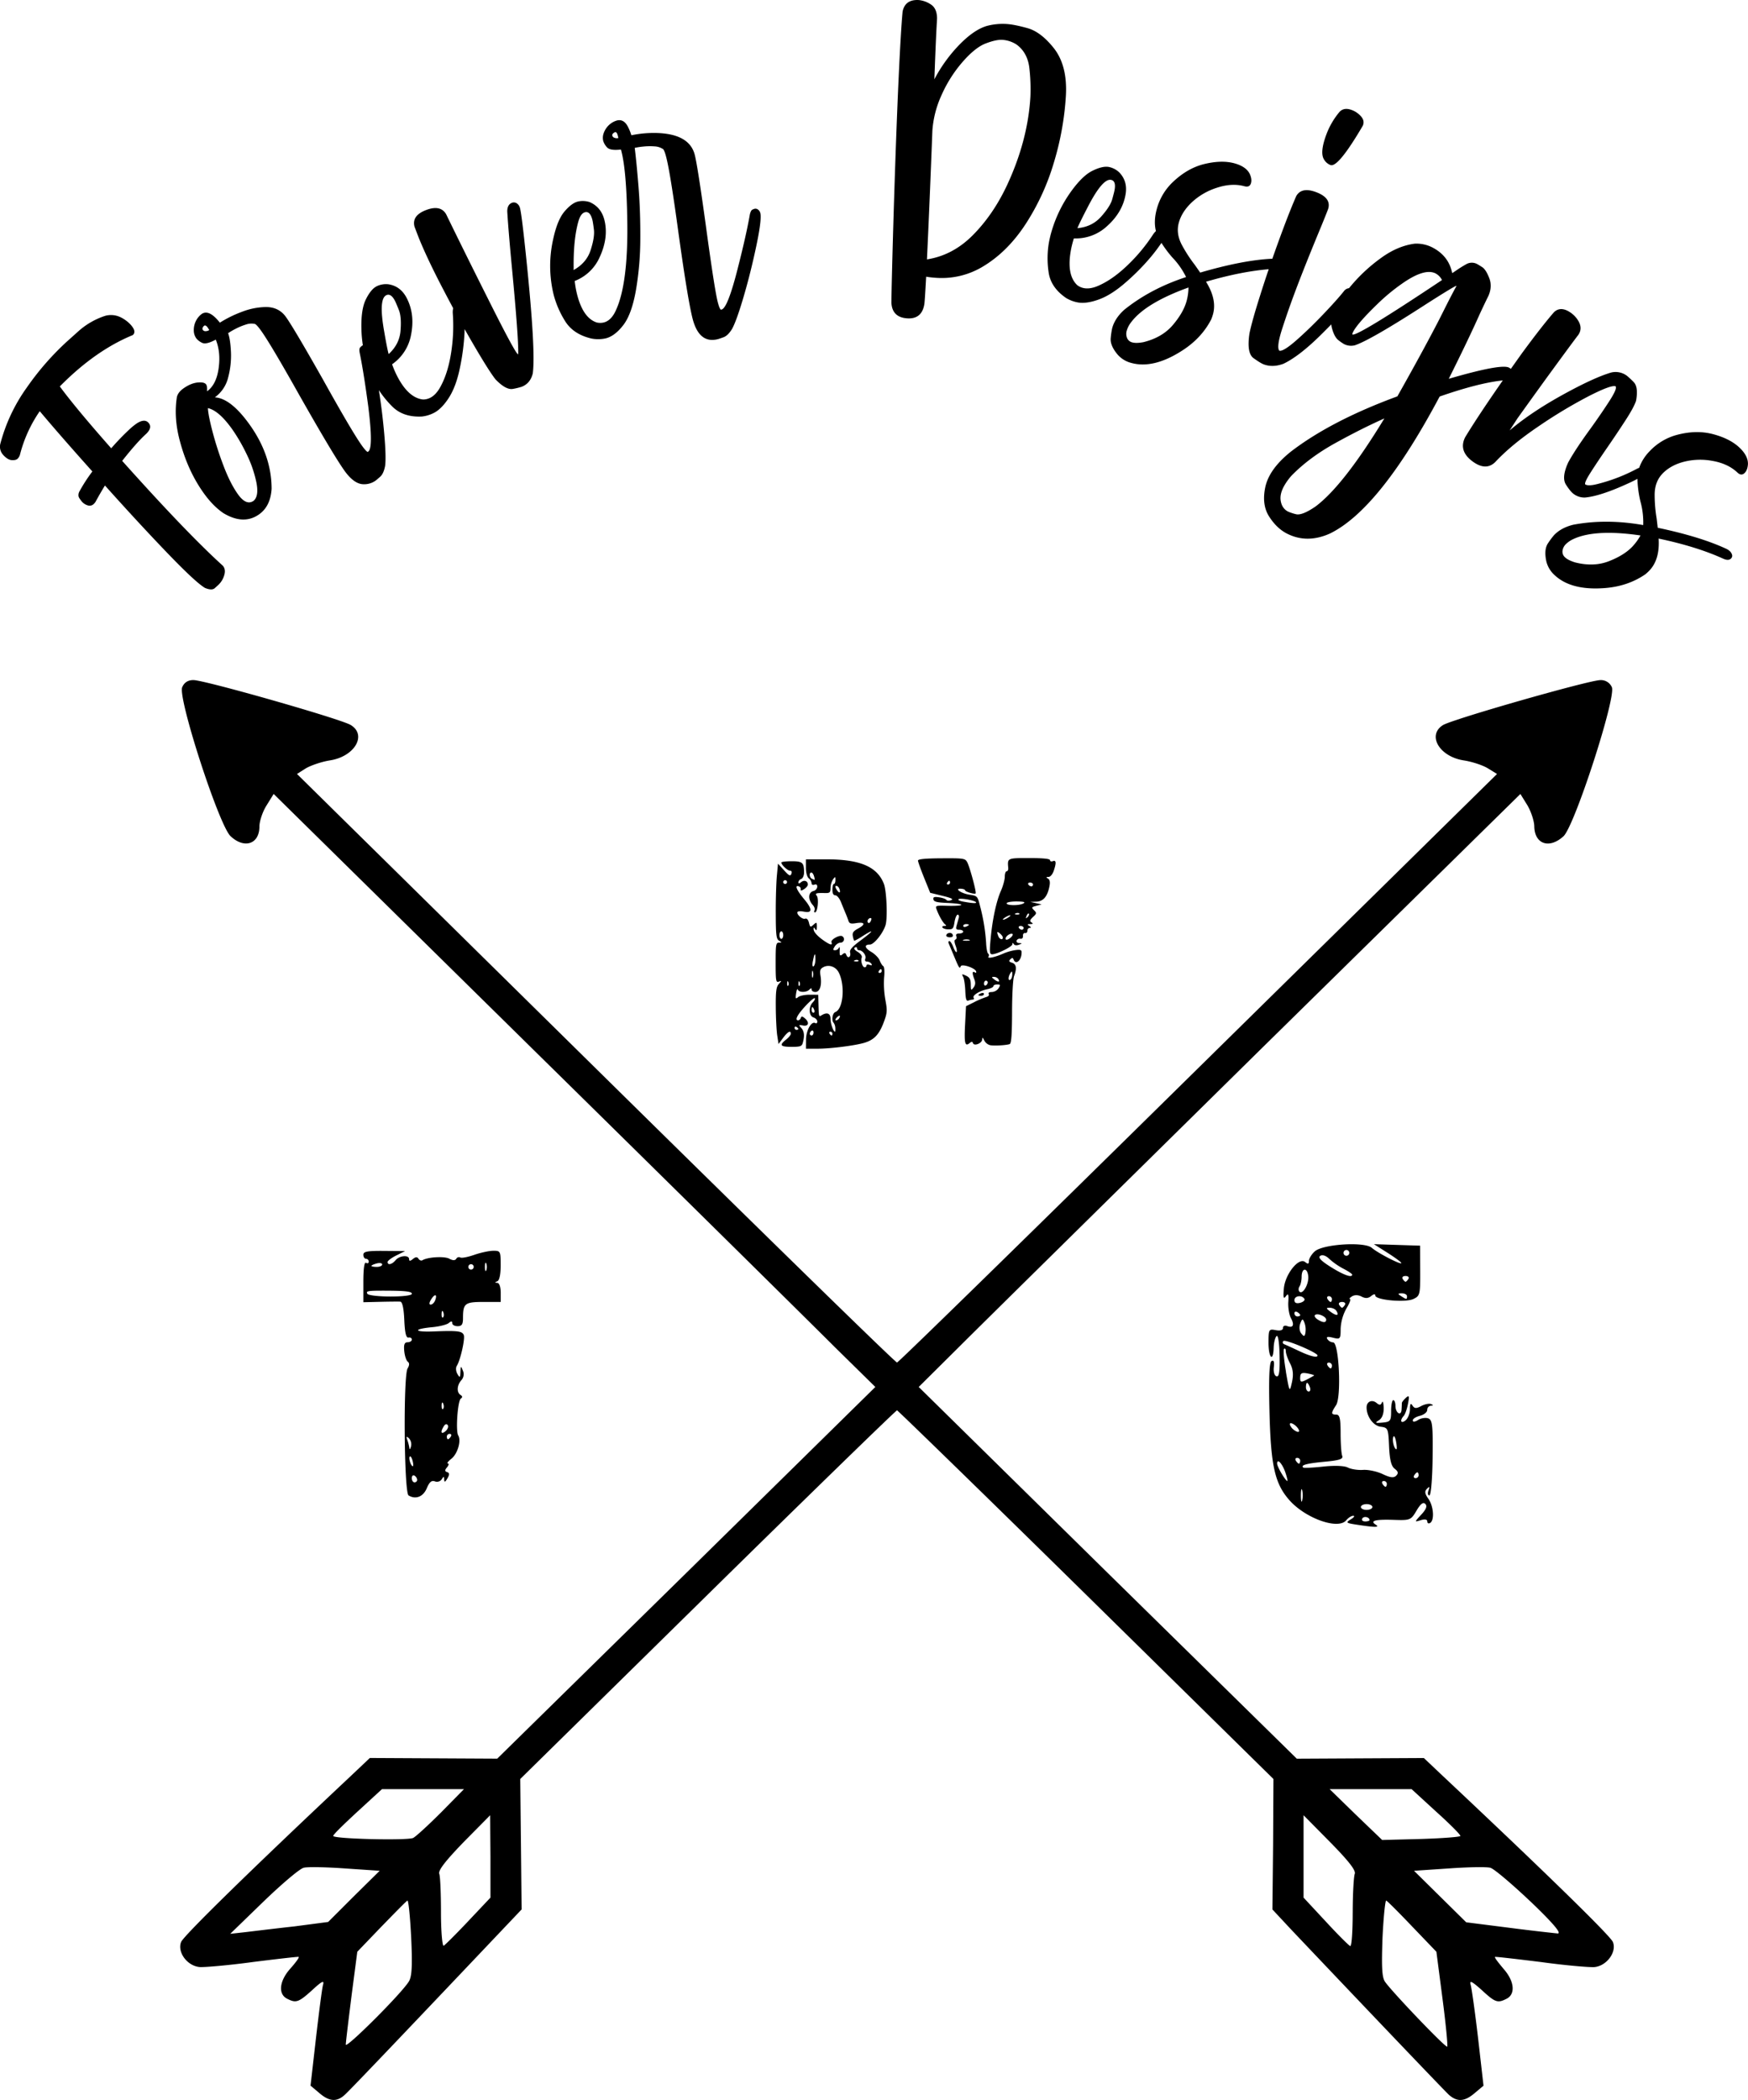 <svg id="Design02" xmlns="http://www.w3.org/2000/svg" viewBox="0 0 1520.09 1825.86"><title>ForeverDesigns02</title><path d="M517.44,1905.68l-7.37-6.19,4.71-41.25c2.65-22.69,5.3-43.6,6.19-46.55,1.18-4.13-1.18-2.95-9.43,4.71-12.08,10.9-14.14,11.49-22.1,7.37-7.66-4.12-6.48-15.32,2.95-25.93,4.71-5.3,8-9.72,7.37-10.31-.29-.29-18.27,1.77-39.48,4.42-21.51,2.95-42.43,4.71-46.55,4.42-10.9-.88-19.74-13-16.2-21.8,2.06-5.3,60.1-62.17,147.61-144.37l16.5-15.61,55.39.29,55.39.29,164.4-161.46L1001.22,1292l-35.65-35.06c-19.45-19.45-137-135.53-261.63-258.1L478,776.37l-6.19,10c-3.54,5.6-6.19,13.85-6.19,18.27,0,15.32-13,19.74-25,8.55-10-8.84-46.26-120.8-42.13-129.64q2.65-6.19,9.72-6.19c9.72,0,129.64,34.18,137,39.19,14.14,8.84,2.95,27.4-18.27,30.64-7.37,1.18-16.79,4.42-21.21,7.07L498.29,759l259.57,255.74c142.9,140.83,260.75,256,262.22,256,1.18,0,119-115.2,261.93-256L1541.87,759l-7.66-4.71c-4.12-2.65-13.55-5.89-21.21-7.07-21.21-3.24-32.11-21.8-18.27-30.64,7.66-5,127.28-39.19,137-39.19a10.34,10.34,0,0,1,10,6.19c3.83,8.84-32.41,120.8-42.13,129.64-12.37,11.19-25,6.78-25.34-8.55,0-4.42-2.65-12.67-5.89-18.27l-6.19-10L1335.92,998.81c-124.33,122.57-242.19,238.65-261.63,258.1L1038.94,1292l164.4,161.75,164.4,161.46,55.1-.29,55.39-.29,16.5,15.61c87.5,82.2,145.84,139.07,147.9,144.37,3.54,8.84-5.6,20.92-16.2,21.8-4.42.29-25.34-1.47-46.55-4.42-21.51-2.65-39.19-4.71-39.77-4.42-.59.59,2.95,5,7.37,10.31,9.43,10.61,10.61,21.8,2.95,25.93-8,4.13-10,3.54-21.8-7.37-8.54-7.66-10.9-8.84-9.72-4.71.88,2.95,3.83,23.87,6.48,46.55l4.71,41.25-7.37,6.19c-8.84,7.66-15.32,8.25-22.69,1.77-4.12-3.83-66.29-68.94-136.71-143.19l-16.79-18,.59-56.86.29-56.57-162.93-160.28c-89.86-88.39-163.81-160.28-164.4-160.28-.88,0-74.84,71.89-164.7,160.28L692.45,1632.85l.59,56.57.59,56.86-17.09,18c-70.42,74.25-132.29,139.36-136.71,143.19-7.07,6.48-13.55,5.89-22.39-1.77ZM595.52,1809c2.65-4.12,3.24-13.55,2.06-38.3-.88-18-2.36-32.41-3.24-32.11s-10.9,10.61-22.69,22.69l-20.92,21.8-5,38.3c-2.65,21.21-5,40.36-5,42.43,0,3.83,47.73-43.61,54.8-54.8Zm898.91,14.73-5.3-40.66-20.92-21.8c-11.49-12.08-21.8-22.39-22.69-22.69s-2.36,14.14-3.24,32.11c-.88,24.75-.59,34.18,2.06,38.3,5.3,8,53,58,54.21,56.57.59-.59-1.18-19.45-4.12-41.84ZM647.08,1756.6,666.53,1736v-35.65l-.29-35.95-23,23.28c-15.91,16.5-22.39,24.75-21.21,27.69.88,2.36,1.47,17.68,1.47,33.88s1.18,29.17,2.36,28.58,10.61-10,21.21-21.21Zm769.28-7.66c0-15.91.88-31.23,1.77-33.59,1.18-2.95-5.3-11.19-21.51-27.69l-23-23.28V1736l19.45,20.92c10.61,11.49,20.33,21.21,21.21,21.21,1.18,0,2.06-13,2.06-29.17ZM496.23,1761l29.17-3.83,22.39-22.39,22.39-22.1-30.35-2.06c-16.5-1.18-32.7-1.47-35.65-.59-3.24.59-18.86,13.85-34.77,29.17l-29.17,28.28,13.26-1.47c7.37-.88,26.52-3.24,42.72-5Zm1074.51-21.8c-16.2-15.32-31.82-28.58-34.77-29.17-3.24-.88-19.45-.59-35.94.59l-30.35,2.06,22.69,22.39,22.69,22.39,37.12,4.71c20.33,2.65,39.48,4.71,42.43,5,3.54,0-3.54-8.54-23.86-28ZM623.51,1662l20-20.33h-71.3L551,1661.14c-11.49,10.61-21.21,20-21.21,21.21,0,2.65,64.52,4.13,69.53,1.77,2.36-1.18,13.26-11.2,24.16-22.1ZM1510,1682.35c0-1.18-9.43-10.61-21.21-21.21l-21.21-19.45h-71.3l22.69,22.1,23,22.1,33.88-.88c18.86-.59,34.18-1.77,34.18-2.65Z" transform="translate(-240.02 -86.04)"/><path d="M1481,1380.47c2.25-2.24,2.56-1.89,1.28,1.47-.92,2.42-.59,4.39.74,4.39s2.58-13.72,2.81-32.71c.34-28.27-.17-32.92-3.73-34.29-2.27-.87-6.24-.27-8.82,1.34-2.79,1.74-4.69,1.92-4.69.44s2.82-3.19,6.28-4.06,6.28-3.15,6.28-5.07a3.61,3.61,0,0,1,3.14-3.69c2.34-.15,2.37-.51.14-1.42-1.65-.67-5.47.1-8.48,1.71-4.33,2.32-5.93,2.22-7.63-.47-1.52-2.39-2.16-1.44-2.19,3.2,0,3.63-1.73,8-3.81,9.72-4,3.31-5.28.15-1.59-3.89,1.2-1.31,2.87-6.08,3.71-10.6,1.29-6.9,1-7.7-1.94-5-1.91,1.75-3.44,3.75-3.42,4.44s-.08,3.3-.24,5.8c-.39,6-5.32,2.83-5.32-3.44,0-2.68-.85-4.87-1.88-4.88s-1.88,4.24-1.88,9.42c0,8.64-.62,9.47-7.53,10.1-6.28.57-6.8.23-3.14-2,2.8-1.71,4.32-5.61,4.2-10.72-.11-4.42-.78-6.58-1.5-4.79-1,2.44-2.15,2.54-4.71.41-4-3.29-8.65-1.17-8.65,3.91,0,8,5.9,16,12.27,16.79s6.6,1.57,7.28,17.08c.51,11.65,1.91,17.22,4.89,19.47s3.45,3.87,1.31,6-5.1,1.79-11.72-1.35c-4.87-2.31-12.57-4-17.1-3.67s-10.49-.63-13.25-2.05c-3-1.56-11.46-1.9-21.34-.84-9,1-16.79,1.36-17.37.88-2.57-2.14,2.79-3.61,18.39-5.07,13.15-1.23,16.5-2.35,15.42-5.17-.76-2-1.38-10.85-1.38-19.71,0-12.65-.81-16.12-3.77-16.12-4.68,0-4.71-1.24-.15-8.25,4.77-7.33,2.53-54.53-2.58-54.53a6.63,6.63,0,0,1-5-2.88c-1.25-2,.19-2.38,4.87-1.21,6.31,1.58,6.65,1.19,6.66-7.79a40.14,40.14,0,0,1,5-17.62c2.74-4.49,4.14-8.18,3.13-8.2s-.21-1.07,1.78-2.34c2.23-1.41,5.44-1.33,8.32.21,3.27,1.75,5.78,1.6,8.3-.48,2.11-1.76,3.61-1.95,3.61-.46,0,3.91,25.84,6.32,33,3.08,5.84-2.66,6.14-3.87,6.05-24.61l-.09-21.81-20.09-.65-20.09-.65,11.93,7.56c6.56,4.16,11.93,8.14,11.93,8.86,0,1.87-20.53-8.71-25.67-13.23-6.31-5.54-42.58-3.27-49.63,3.1-2.78,2.51-5.05,6.23-5.05,8.26,0,2.73-.84,3-3.26,1-5.43-4.51-17.43,10.37-18.55,23-.7,7.94-.28,9.57,1.76,6.71s2.56-1.8,2.11,5c-.32,4.83.73,11.18,2.32,14.11,3.26,6,1.82,8.81-3.45,6.79-1.94-.74-3.52,0-3.52,1.72,0,1.92-2.35,2.62-6.28,1.87-6-1.15-6.28-.66-6.28,11,0,13.26,4.12,17.23,4.48,4.33.12-4.33,1.25-8.91,2.51-10.16s2.43,5.36,2.65,16.87c.27,14.27-.43,18.89-2.75,18.1-1.78-.6-2.76-4-2.27-8,.56-4.66-.09-6.39-2-5.23s-2.5,14.41-1.79,43.6c1.15,47.33,4.61,62.83,17.22,77.2,14,15.95,42.5,26.09,49.52,17.63,1.83-2.2,4.6-4,6.16-3.93s.57,1.45-2.19,3.12c-4.59,2.78-4.16,3.18,5,4.59h0c16.24,2.49,20.59,2.5,16.68,0-5.34-3.38-.37-4.7,15.68-4.16,14.34.48,14.93.25,19.8-8,3.51-5.95,5.82-7.72,7.66-5.87s.79,4.63-3.48,9.26c-6.11,6.61-6.11,6.62-.47,4.89,3.54-1.09,5.65-.68,5.65,1.09,0,1.56,1.13,2.13,2.51,1.28,3.87-2.39,3-14.54-1.55-21C1479,1384.75,1478.72,1382.71,1481,1380.47Zm-26.65-34.31c-1.89,0-3.8-7.39-2.74-10.59.59-1.77,1.67-.11,2.4,3.68h0C1454.73,1343,1454.88,1346.15,1454.34,1346.15Zm-58.73-75.33a2.6,2.6,0,0,1,2.66,2.51c0,1.38-.5,2.51-1.11,2.51s-1.81-1.13-2.66-2.51S1394.14,1270.83,1395.61,1270.83Zm66.69-75.33c2.23,0,3.36,1.13,2.51,2.51s-2,2.51-2.51,2.51-1.66-1.13-2.51-2.51S1460.06,1195.5,1462.3,1195.5Zm-3.14,15.1c2.42,0,4.39,1.09,4.39,2.47h0c0,3.06-.28,3.06-5,0C1455.31,1211,1455.4,1210.63,1459.16,1210.6Zm-81.06,85.33c-1.34,0-2.43-1.7-2.43-3.77s.44-3.77,1-3.77,1.64,1.7,2.43,3.77S1379.44,1295.94,1378.1,1295.94Zm19.05-69.26c-4.07-3-4.2-3.56-.77-3.56,2.25,0,4.84,1.21,5.75,2.68h0C1404.8,1230.1,1402.41,1230.52,1397.15,1226.68Zm-1.55-13.6a2.6,2.6,0,0,1,2.66,2.51c0,1.38-.5,2.51-1.11,2.51s-1.81-1.13-2.66-2.51S1394.14,1213.07,1395.61,1213.07Zm14,7.53c-.85,1.38-2,2.51-2.51,2.51s-1.66-1.13-2.51-2.51.28-2.51,2.51-2.51S1410.42,1219.22,1409.57,1220.61Zm1.26-47.71a2.51,2.51,0,1,1-2.51,2.51A2.52,2.52,0,0,1,1410.82,1172.9Zm-22.69,5.08c1.91-1.18,5-.13,7.78,2.62a59.57,59.57,0,0,0,12.26,8.56c4.22,2.18,7.67,4.5,7.67,5.16,0,3-7.35.43-18.59-6.63C1388.77,1182.35,1385.94,1179.33,1388.14,1178Zm-4.59,51.5c2-2,9.7,1.17,9.7,4h0c0,2.86-2.76,2.8-7.46-.17C1383.75,1232,1382.74,1230.27,1383.54,1229.47Zm-13.46-24.91c1-1.53,1.81-5.31,1.81-8.38,0-7.79,4.86-8.36,5.76-.68h0c.78,6.7-4.73,16.51-7.64,13.6C1369.06,1208.14,1369.09,1206.1,1370.09,1204.56Zm5.17,40.14c-.71,3.62-1.29,3.75-3.67.77-1.64-2.05-2-5.63-.9-8.55,1.73-4.49,2.12-4.57,3.67-.77h0A17.72,17.72,0,0,1,1375.25,1244.7Zm-1-29.41c.76,1.22-.87,2.81-3.62,3.53-3.24.85-5,.06-5-2.23C1365.62,1212.72,1372,1211.75,1374.24,1215.3Zm-6.1,11.58c1.38.85,2.51,2,2.51,2.66s-1.13,1.11-2.51,1.11a2.6,2.6,0,0,1-2.51-2.66C1365.62,1226.53,1366.75,1226,1368.13,1226.88Zm-12.09,25.2c1.64-1.77,29.66,10.08,29.66,12.54h0c0,2.28-6.37.73-16.32-4-5.52-2.61-11.17-5.19-12.55-5.73S1355.1,1253.1,1356,1252.08Zm3.46,121.7c-1.61,0-8.95-12.4-8.95-15.13,0-4.89,4.45-.16,7.15,7.59h0C1359.16,1370.38,1360,1373.78,1359.5,1373.78Zm-1.24-95c-1.75-10.1-2.51-19-1.68-19.88s1.52.09,1.53,2,1.67,6.73,3.7,10.61c2.61,5,3.1,9.74,1.66,16.32C1361.5,1296.95,1361.36,1296.71,1358.26,1278.82Zm4.85,48.5c-1.74-2.1-2-3.77-.61-3.77s3.92,1.69,5.64,3.77,2,3.77.62,3.77S1364.83,1329.39,1363.11,1327.32Zm6.43,31.39c-.61,0-1.81-1.13-2.66-2.51s-.36-2.51,1.11-2.51a2.6,2.6,0,0,1,2.66,2.51C1370.65,1357.58,1370.15,1358.71,1369.54,1358.71Zm1.11-74.89c0-3.75,1.36-4.5,6.38-3.54,3.51.67,6.05,1.49,5.65,1.82s-3.28,1.93-6.38,3.54C1371.39,1288.19,1370.65,1288,1370.65,1283.82Zm1.73,106.91c-.63,2.42-1.15.44-1.15-4.39s.52-6.81,1.15-4.39A20.61,20.61,0,0,1,1372.38,1390.72Zm54.62,18.2c-2.15,0-3.2-1.15-2.34-2.55,1.43-2.32,6.25-1.21,6.25,1.44h0C1430.91,1408.43,1429.15,1408.93,1427,1408.93Zm1.4-10c-2.76,0-5-1.13-5-2.51s2.26-2.51,5-2.51,5,1.13,5,2.51S1431.16,1398.88,1428.4,1398.88Zm16.47-20.09c-.61,0-1.81-1.13-2.66-2.51s-.36-2.51,1.11-2.51a2.6,2.6,0,0,1,2.66,2.51C1446,1377.67,1445.48,1378.8,1444.87,1378.8Zm26.07-7.53c-1.46,0-2-1.13-1.11-2.51s2-2.51,2.66-2.51,1.11,1.13,1.11,2.51A2.6,2.6,0,0,1,1470.94,1371.26Z" transform="translate(-240.02 -86.04)"/><path d="M672.48,1201.47c-2.34-.15-2.34-.42,0-1.37,1.84-.74,2.93-5.91,2.93-13.87,0-12.28-.2-12.69-6.44-12.65-3.54,0-11,1.62-16.55,3.55s-11,3-12.13,2.27a2.63,2.63,0,0,0-3.5,1.14c-1,1.61-3,1.58-6.11-.09-4.25-2.28-18.78-1.43-23.3,1.36-1,.65-2.6.06-3.45-1.32-1.07-1.73-2.55-1.66-4.85.25s-3.3,2-3.3.11c0-3.84-8.31-3.21-11.71.88-3.16,3.8-7,4.68-7,1.6,0-1.05,3.42-3.62,7.61-5.7l7.61-3.79-18.15-.15c-14.64-.12-18.15.53-18.15,3.36,0,1.93,1.05,3.51,2.34,3.51a2.42,2.42,0,0,1,2.34,2.48c0,1.36-1.05,1.83-2.34,1-1.48-.92-2.34,5.1-2.34,16.42v17.86l14.64-.35c8-.19,15.9-.26,17.46-.16,1.83.12,3.06,5.74,3.51,16,.49,11.11,1.56,15.63,3.62,15.22,1.61-.32,2.93.47,2.93,1.76s-1.65,2.34-3.66,2.34c-2.72,0-3.47,2-2.93,7.61.4,4.19,1.79,8.37,3.08,9.3,1.55,1.11,1.49,3.1-.17,5.85-3.86,6.39-3.08,108,.84,110.4h0c6.15,3.81,12.73,1.21,15.87-6.27,2.27-5.4,4.17-7,7-5.93a5,5,0,0,0,5.94-1.78c1.73-2.74,2.09-2.7,2.18.24.08,2.55.83,2.27,2.75-1s2-4.79-.17-5.5-2.17-1.72-.09-4.22c1.5-1.81,1.81-3.31.68-3.34s.28-1.87,3.11-4.1c5.35-4.2,8.74-15.76,5.93-20.22-2.37-3.74-.47-30.41,2.29-32.12,1.53-1,1.44-2-.24-3.07-3.56-2.2-3.25-8.4.64-12.85a7.72,7.72,0,0,0,1.34-8.38c-1.73-4.27-1.92-4.16-2.13,1.17-.21,5.14-.53,5.35-2.63,1.74-1.32-2.26-1.56-5.43-.53-7,3.1-4.82,7.34-23.5,6.08-26.78-1.35-3.51-5.3-4-26.43-3.16-17.24.68-17.92-2.13-.89-3.72,6.14-.57,12.54-2.19,14.22-3.58,2.21-1.83,3.06-1.81,3.06.09,0,1.45,2.11,2.63,4.68,2.63,3.61,0,4.68-1.56,4.68-6.83,0-13,1.57-14.24,17.81-14.24h15v-8.2C675.41,1205,674.23,1201.58,672.48,1201.47Zm-104.79-16.89c2.58-.67,4.68-.27,4.68.9s-2.11,2.12-4.68,2.12-4.68-.4-4.68-.9S565.12,1185.25,567.69,1184.58Zm11.85,28.78c-10.23,0-19.25-1.05-20-2.34-1.47-2.38.34-2.77,12.88-2.77,19.85,0,25.76.64,25.76,2.77C598.13,1212.38,590.37,1213.36,579.54,1213.36Zm14.74,124.89c-1.18-3.33-.86-3.69,1.39-1.61a7.82,7.82,0,0,1,1.79,7c-.61,2.39-1.24,3.12-1.39,1.61A38.39,38.39,0,0,0,594.28,1338.25Zm2.1,14.25c.64-.64,1.73,1,2.41,3.61s.79,4.78.22,4.78C597.35,1360.89,595.11,1353.77,596.38,1352.5Zm4.1,22.44c-1.29,0-2.34-1.64-2.34-3.65s1.05-3,2.34-2.2a5,5,0,0,1,2.34,3.65A2.28,2.28,0,0,1,600.48,1374.94Zm30.58-42.15c1.36,0,1.83,1.05,1,2.34s-1.91,2.34-2.48,2.34-1-1.05-1-2.34A2.42,2.42,0,0,1,631.06,1332.79Zm-7-24.78c.11-2.73.67-3.28,1.41-1.41.68,1.69.59,3.71-.18,4.49S624,1310.47,624.08,1308Zm1.9,18.09c1.22-1.93,2.58-2.26,3.45-.85h0c.79,1.28-.13,3.63-2,5.22C623.57,1333.63,622.78,1331.15,626,1326.1Zm-7.58-109.33c-.76,2-2.48,3.61-3.82,3.61-1.54,0-1.39-1.68.42-4.58C618.23,1210.63,620.51,1211.28,618.4,1216.77Zm6.91,14.69c-.78.78-1.33-.6-1.23-3.07.11-2.73.67-3.28,1.41-1.41C626.17,1228.66,626.09,1230.68,625.31,1231.46Zm24.34-41.52a2.34,2.34,0,1,1,2.34-2.34A2.35,2.35,0,0,1,649.65,1189.94Zm13.26.59c-.65,1.61-1.18.29-1.18-2.93s.53-4.54,1.18-2.93h0A9,9,0,0,1,662.91,1190.53Z" transform="translate(-240.02 -86.04)"/><path d="M1008.85,936c.53-5.12.23-9.31-.71-9.89s-2.31-2.8-3.15-5-4.12-5.53-7.31-7.41c-5.81-3.43-6.35-6.38-1.17-6.38,3.62,0,11.75-10.24,13.68-17.23,1.79-6.49.8-29.57-1.53-35.55-5.81-14.95-20.71-21.31-49.89-21.31H940.85v7.21c0,4.4,1,8,2.47,9.26a6.81,6.81,0,0,1,2.47,4.27c0,1.29,1,1.82,2.47,1.27,1.6-.61,2.47,0,2.47,1.85a4.3,4.3,0,0,1-3.29,3.66c-4.7,1.23-5,7.34-.51,12.31,1.36,1.53,2,3.57,1.4,4.53s-.38,1.75.48,1.75c2.21,0,3.45-11.93,1.49-14.41-1.74-2.21-.7-2.55,7.43-2.38,3.86.08,4.53-.57,4.53-4.42a14.72,14.72,0,0,1,2.12-7.41c2-2.7,2.12-2.67,2.12.51,0,1.87-.58,3.4-1.29,3.4s-1.29,2.22-1.29,4.94c0,3.37.81,4.94,2.55,4.94,1.42,0,3.65,2.75,5,6.17s3.1,7.66,3.88,9.47,1.87,4.68,2.43,6.39c.81,2.5,2.09,2.92,6.71,2.17,7.65-1.24,8.57,1,1.87,4.62-4.31,2.32-5.29,3.74-4.7,6.82.41,2.14,1,3.89,1.41,3.89a55.1,55.1,0,0,0,7.19-4.12c10.47-6.61,9.71-4.75-1.46,3.55-7.63,5.67-10.11,8.45-9.52,10.7,1,3.81-1.86,5.83-3.22,2.28-.78-2-1.52-2.19-3.28-.73-2.36,2-2.76,1.29-2.51-4.28.08-1.81-.27-2.37-.77-1.24a3.87,3.87,0,0,1-3.27,2.06c-1.93,0-2-.58-.29-3.29,1.13-1.81,3.36-3.29,5-3.29a3,3,0,0,0,1.48-5.62c-2.3-1.42-10.18,3-9.34,5.21,1.06,2.83-.81,2.56-5.87-.83-6.08-4.08-9.72-8.05-9.69-10.57,0-1.76.3-1.75,1.44.06,1,1.57,1.42.94,1.42-2.13,0-4.05-.2-4.18-2.89-1.75s-3,2.3-4-1.73c-.69-2.75-1.91-4-3.34-3.48-2.45.94-8.14-4.31-6.48-6,.56-.56,3.07-.61,5.57-.11,7.3,1.46,7.34-2.19.13-10.8-6.65-7.95-8.6-12.64-4.65-11.19a2.43,2.43,0,0,1,1.64,2.62c-.29,1.31.58,1.25,2.88-.19,1.81-1.13,3.3-2.95,3.3-4,0-3.13-3.21-4.29-5.84-2.11-1.76,1.46-2.4,1.48-2.4.09a3.69,3.69,0,0,1,2.47-2.85c1.38-.53,2.47-3,2.47-5.58,0-8.67-1.29-9.84-10.88-9.84-4.88,0-8.88.5-8.88,1.11,0,2,5.43,7.13,7.61,7.13,1.34,0,1.76,1,1.12,2.72-.87,2.26-2,1.73-6.34-3.06l-5.3-5.78-1,10.88c-.55,6-1,20.69-.93,32.67.06,18.71.47,22,2.87,23.42,2.61,1.52,2.6,1.63-.09,1.68s-2.88,2-2.88,17.52c0,15.74.28,17.36,2.79,16.4s2.62-.88,0,2c-2.27,2.5-2.77,6.31-2.67,20.24.07,9.44.63,20.49,1.26,24.57l1.13,7.41,4-5.35c4.06-5.44,6.67-6.82,6.67-3.53,0,1-1.85,3.28-4.12,5.06-6.16,4.84-5.06,6.29,4.75,6.29,7.8,0,9-.44,9.86-3.71,1.63-6.07,1.19-9.87-1.49-12.83-2.32-2.57-2.19-2.73,1.65-2,4.93.94,5.77-2.81,1.44-6.38-2.13-1.76-2.89-1.81-3.43-.2a2.86,2.86,0,0,1-2.2,2.06c-3.26,0-1-4.48,6-12.16,4.07-4.42,7.83-7.61,8.36-7.08s-.24,2.16-1.7,3.63c-3.86,3.86-3.48,11.83.63,13.13,1.81.57,3.29,2.15,3.29,3.5s-.76,2-1.69,1.41c-3.35-2.07-8.08,6.31-8.13,14.44h0l-.06,7.82h9.76c11.57,0,33.18-2.73,41.29-5.22,8.27-2.54,12.66-7.22,16.57-17.65,3.1-8.29,3.24-10.16,1.45-19.64A81.62,81.62,0,0,1,1008.85,936Zm-60.33-84.81c-.14-.07-1.18-.5-2.32-1-2.33-.94-2.83-5.5-.6-5.5.8,0,1.84,1.48,2.32,3.29A10.93,10.93,0,0,1,948.52,851.23Zm19,8.29c-1.27-2-1.38-3.22-.3-3.22s2.15,1.14,2.69,2.54h0C971.4,862.7,969.8,863.15,967.53,859.52ZM997,887.4c-.88,1.42-1.72,1.58-2.41.48-1-1.63,1.83-4.6,3.13-3.29h0C998,884.93,997.7,886.19,997,887.4Zm-77.51,15c-.91,0-1.65-1.48-1.65-3.29s.74-3.29,1.65-3.29,1.65,1.48,1.65,3.29S920.35,902.4,919.44,902.4Zm3.29-47.75a1.65,1.65,0,1,1,1.65-1.65A1.65,1.65,0,0,1,922.74,854.65Zm2.64,88.47c-.55.55-.94-.43-.86-2.16.08-1.92.47-2.31,1-1h0C926,941.16,925.92,942.58,925.38,943.12Zm22,23.5c-.88,0-1.59-1.11-1.59-2.47s.29-2.47.65-2.47,1.07,1.11,1.59,2.47S948.26,966.62,947.38,966.62Zm-1.59,19.76a1.61,1.61,0,0,1-1.65-1.55,3.53,3.53,0,0,1,1.65-2.57c.91-.56,1.65.14,1.65,1.55S946.7,986.38,945.79,986.38Zm1.08-64.55c1.39-7.28,2.21-7.91,2.21-1.69,0,2.81-.73,5.57-1.62,6.12S946.23,925.23,946.87,921.83Zm.06,9h0a9.43,9.43,0,0,1-.06,4.94c-.45,1.11-.79-.2-.76-2.91S946.51,929.24,946.93,930.84ZM934.39,941c.08-1.92.47-2.31,1-1h0c.48,1.19.42,2.61-.13,3.16S934.32,942.7,934.39,941Zm-.13,39.75c0,.4-.74.73-1.65.73A1.7,1.7,0,0,1,931,979.7c0-1,.74-1.29,1.65-.73S934.26,980.32,934.26,980.72Zm28.91,5.67c-.4,0-1.18-.74-1.74-1.65s-.23-1.65.73-1.65a1.7,1.7,0,0,1,1.74,1.65C963.9,985.64,963.58,986.38,963.18,986.38Zm6.56-14.93h0a3.74,3.74,0,0,1-2.7,1.76c-.89,0-.66-1,.51-2.3C969.91,968.34,971.42,968.72,969.73,971.45ZM966.45,966c-2.56,1-3.51,7.34-1.41,9.44a8.58,8.58,0,0,1,1.37,4.39h0c.13,1.79,0,3.26-.25,3.26-1.45,0-3.9-7-3.9-11.14,0-4.85-3.06-6.05-7.85-3.09-2.33,1.44-2.35,1.37-2.64-9.64l-.22-8.23-7.41-.06c-4.08,0-8.58.89-10,2.06-2.28,1.86-2.5,1.47-1.8-3.24.44-2.94,1.11-4.42,1.5-3.29.89,2.62,7.38,2.67,10,.08,1.54-1.54,2-1.54,2,0,0,1.09,1.47,2,3.26,2,3.92,0,5.78-5.88,4.45-14.08-.74-4.58-.27-6,2.42-7.46,4.84-2.59,10.87-.5,13.48,4.69C975.09,942.95,973.34,963.36,966.45,966Zm17.9-44c-1.92-.08-2.31-.47-1-1s2.61-.42,3.16.13h0C987.06,921.72,986.08,922.11,984.35,922ZM996.28,925c-1.51-.58-2.74-.33-2.74.54h0A1.57,1.57,0,0,1,992,927.1c-2,0-3.72-5.5-2.59-8.43.52-1.35-.91-3.4-3.47-4.95-2.77-1.68-3.67-3.06-2.49-3.79,1-.63,1.86-.36,1.86.6a1.76,1.76,0,0,0,1.76,1.74c3.06,0,6.5,4.59,5.46,7.29-.64,1.67-.09,2.59,1.55,2.59a4.83,4.83,0,0,1,3.74,1.93C998.63,925.39,998.13,925.67,996.28,925ZM1005,932c-1,0-1.29-.74-.73-1.65s1.34-1.65,1.74-1.65.73.74.73,1.65A1.7,1.7,0,0,1,1005,932Z" transform="translate(-240.02 -86.04)"/><path d="M1123.19,912.12a43.74,43.74,0,0,0-10.25,2.87c-7.64,3.41-14.62,4.88-13.34,2.8a1.89,1.89,0,0,0-.28-2.61c-.75-.47-1.54-4.51-1.74-9a165.53,165.53,0,0,0-5.36-32.6c-2.13-8.36-2.35-8.59-9.14-9.61-7.34-1.1-13.67-5.65-7.18-5.17,1.87.14,3.4.76,3.4,1.37,0,1.19,8.22,3.64,9.14,2.72s-5.1-23-7.27-27.07c-1.84-3.44-2.92-3.61-22.41-3.49-14.26.08-20.46.69-20.44,2,0,1,2.42,7.76,5.33,14.94l5.29,13.06,10.65,2.61c7.93,1.94,9.85,2.92,7.51,3.81-1.73.66-3.57.54-4.09-.26s-3.38-1.82-6.35-2.24c-4.29-.61-5.3-.24-4.9,1.82s3.09,2.7,12.37,3.08c6.53.27,11.88,1,11.88,1.64s-5.13,1-11.4.86c-11.36-.3-11.4-.29-9.93,3.58,2.08,5.48,5.45,11.27,7.38,12.69,1,.75.86,1.22-.41,1.23-4.32.05-1.81,2.81,2.68,2.94,4.27.12,4.83-.5,5.76-6.31.57-3.55,1.81-6.45,2.76-6.45s1.37,1.29.93,2.87-1.28,4.53-1.86,6.56c-.86,3-.41,3.69,2.33,3.69,1.87,0,3.39.74,3.39,1.64s-1.56,1.64-3.46,1.64c-2.33,0-3.16.77-2.55,2.35.5,1.3.16,2.6-.75,2.91-1.09.36-1,2.15.14,5.26,1,2.59,1.39,5.11.89,5.6s-1.78-1.46-2.87-4.33-2.63-5.22-3.43-5.22-1.06.92-.58,2.05,2.57,6.11,4.64,11.07c4.39,10.5,4.9,11.29,5.79,8.83s12.41,1.39,13.4,4.35c.39,1.18-.1,1.56-1.17.9-2.26-1.39-2.37.77-.32,6.15,1.1,2.9.89,4.89-.77,7.08-2.12,2.8-2.31,2.58-2.37-2.7-.05-4.47-1-6.16-4.12-7.62-3.61-1.67-3.89-1.57-2.54.94.83,1.55,1.68,7,1.89,12.2.3,7.29.89,9.18,2.69,8.49a13.75,13.75,0,0,1,3.91-.89c.88,0,1.17-.71.63-1.57-1.26-2,5.08-6,11.85-7.42,2.93-.61,5.33-1.79,5.33-2.62s1.48-1.51,3.29-1.51c2.88,0,3,.41,1.25,3.28a7.72,7.72,0,0,1-5.85,3.28c-2.28,0-3.37.7-2.72,1.75s-.37,2.13-2.15,2.6a78.12,78.12,0,0,0-10.42,4.41l-7.19,3.57-.82,16.14c-.83,16.28-.07,19.28,4,15.89,1.66-1.38,2.39-1.36,2.87.08,1,2.87,7.86.16,8-3.13.09-2.12.52-1.92,1.85.84a8,8,0,0,0,5.22,4.12h0c4.24.63,14.1,0,16.85-1,1.48-.57,2-8,2.07-27.72,0-14.82.81-28.94,1.74-31.37,2.58-6.77,2-10.44-1.77-11.64-2.68-.85-3-1.51-1.44-3s2.19-1.39,2.76.16c1.91,5.2,7,.82,7-6C1128.52,912,1127.43,911.58,1123.19,912.12Zm-58.75-57c-1,0-1.28-.74-.72-1.64s1.34-1.64,1.74-1.64.72.74.72,1.64A1.7,1.7,0,0,1,1064.45,855.1Zm13.22,36c0-.87,1.11-1.59,2.46-1.59s2.46.29,2.46.64-1.11,1.07-2.46,1.59S1077.67,892,1077.67,891.14Zm2.46,12.85c-2.71,0-3.62-.4-2-.82a9.39,9.39,0,0,1,4.92.06h0C1084.14,903.69,1082.84,904,1080.13,904ZM1077.67,870c-3.16-.56-5-1.53-4-2.14,1.76-1.14,13.32.88,15.08,2.64h0C1089.86,871.67,1085.72,871.49,1077.67,870Zm19.69,72.82c-.9.56-1.64-.14-1.64-1.54s.74-2.56,1.64-2.56a1.6,1.6,0,0,1,1.64,1.54A3.52,3.52,0,0,1,1097.35,942.87Zm7.48-5.06c-2.66-1.95-2.74-2.33-.5-2.33a4.82,4.82,0,0,1,3.76,1.75h0C1109.82,940,1108.27,940.32,1104.83,937.81Zm13.85-5.61c1.29-2,1.6-1.79,1.62,1.13,0,2-.71,4.05-1.62,4.61C1116.59,939.24,1116.59,935.44,1118.68,932.2Z" transform="translate(-240.02 -86.04)"/><path d="M1095.71,950.3c0-.87-1.11-1.16-2.46-.64s-2.46,1.23-2.46,1.59h0c0,.35,1.11.64,2.46.64S1095.71,951.18,1095.71,950.3Z" transform="translate(-240.02 -86.04)"/><path d="M1155.59,834.82c-1.35.52-2.46.13-2.46-.87,0-1.22-5.95-1.82-18-1.82-19.27,0-19.06-.1-18.33,8.61.13,1.58-.49,2.87-1.38,2.87s-1.62,2.12-1.62,4.71-1.52,8.15-3.38,12.35c-4.07,9.2-7.46,25.17-9,42.4h0c-1,10.68-.74,12.71,1.31,12.71,4.19,0,17.63-6.61,17.65-8.69,0-1.41.37-1.45,1.23-.15.73,1.11,2.49,1.32,4.49.53,3-1.17,3-1.31.27-1.42-1.66-.06-2.69-1-2.29-2.17a2.92,2.92,0,0,1,3.24-1.61c1.55.27,2.43-.68,2.29-2.46-.13-1.6.69-2.72,1.82-2.49s2.05-.7,2.05-2.05a2.32,2.32,0,0,1,2.05-2.49q2.05,0-.41-1.62c-2-1.32-1.9-1.6.82-1.64,2.45,0,2.72-.4,1.07-1.45s-1.49-2.07,1.32-4.69c3.23-3,3.31-3.51.91-5.91s-2.23-2.72,2-3.83l4.58-1.21-4.92-1.11-4.92-1.11,5.29-.19c6-.22,9.58-4.41,11.33-13.16.76-3.79.4-5.85-1.21-6.86-1.86-1.18-1.78-1.46.42-1.47,1.55,0,3.48-2.23,4.51-5.19C1158.73,836.27,1158.53,833.69,1155.59,834.82Zm-47.4,65.26c-1.54-4-1.21-4.54,1.46-2.33,1.35,1.12,2.46,2.69,2.46,3.48C1112.12,903.67,1109.25,902.83,1108.19,900.08Zm3.93-14.52c0-.45,1.48-1.61,3.28-2.58s3.28-1.39,3.28-.94-1.48,1.61-3.28,2.58S1112.12,886,1112.12,885.56Zm6.66,15.83c-1.79,1.54-3.65,2.17-4.12,1.4-1.1-1.77,3.36-5.54,5.65-4.77h0C1121.26,898.34,1120.57,899.86,1118.78,901.39Zm5.51-20.17c-1.91-.08-2.3-.47-1-1s2.6-.42,3.14.13h0C1127,880.9,1126,881.29,1124.29,881.22Zm4.33,13.25a3.52,3.52,0,0,1-2.56-1.64c-.56-.9.14-1.64,1.54-1.64s2.56.74,2.56,1.64A1.6,1.6,0,0,1,1128.62,894.47Zm1.54-23h0c-3.25,2.1-14.76,2.1-14.76,0,0-.9,3.88-1.63,8.61-1.62C1130.18,869.91,1131.93,870.37,1130.17,871.5Zm3.48,11.92c-1.62,1.61-1.81,1.42-.92-.92.62-1.62,1.53-2.53,2-2S1134.77,882.31,1133.65,883.43Zm3.17-26.69a3.52,3.52,0,0,1-2.56-1.64c-.56-.9.14-1.64,1.54-1.64s2.56.74,2.56,1.64A1.6,1.6,0,0,1,1136.82,856.74Z" transform="translate(-240.02 -86.04)"/><path d="M1068.46,898.68c-.94-2.44-5.55-1.7-5.55.89,0,.81,1.45,1.47,3.23,1.47C1068.27,901,1069.06,900.23,1068.46,898.68Z" transform="translate(-240.02 -86.04)"/><path d="M346.27,486.77q12.89-16.35,20.91-23.53,5.63-5.49,2-9.57-3.3-3.69-9.69.19a49.32,49.32,0,0,0-6.2,4.86,219.28,219.28,0,0,0-16.56,17.11q-31-35.12-44.7-53.79,5.77-5.85,11.63-11.1,25.34-22.68,51.85-33.56,3.44-3.08-1.8-8.94a29.77,29.77,0,0,0-8-6.13,19.17,19.17,0,0,0-13.94-1.74A65.07,65.07,0,0,0,309,373.35l-10.19,9.12a238.42,238.42,0,0,0-35.34,40.34,148.54,148.54,0,0,0-23.26,49.48,10.53,10.53,0,0,0,2.51,9.22q3.88,4.33,7.43,4.59t5.08-1.11a7.8,7.8,0,0,0,2.13-3.51,117.61,117.61,0,0,1,17.23-37.9q17.71,21.08,45.75,52.4a138,138,0,0,0-11.52,17.88q-1.27,3.2.25,5.4a34.37,34.37,0,0,0,2.08,2.84,10.92,10.92,0,0,0,5.2,3.37,5.09,5.09,0,0,0,5.08-1.11,10.54,10.54,0,0,0,1.68-2q3.78-7,8.17-14.19,29.18,32.6,54,58.43t33,30.64q5.8,2.38,8.33.34l2.93-2.62a18.83,18.83,0,0,0,5.44-8.65q1.62-5.23-1.23-8.42Q402.8,549.93,346.27,486.77Z" transform="translate(-240.02 -86.04)"/><path d="M692,266.26a6.57,6.57,0,0,0-3-3.66,4.54,4.54,0,0,0-3.86-.2q-4,1.6-4,7.5,1,16.57,4,48.32,6,63,5.5,75.9-1.75.7-26.29-48.37Q643.79,304.83,628,272.34q-5-8.68-18.13-3.39-11.89,4.79-9.36,14.27l3.48,9.1q6.51,16.17,17.83,38.33,6.17,12,12.29,23.38a15.61,15.61,0,0,0-.32,4.78,149.57,149.57,0,0,1-1.42,33.62q-2.64,17.29-8.85,29-3.92,7.64-9.22,10.41a14,14,0,0,1-6.32,1.57q-12.64-1.3-22.37-19.93a84.39,84.39,0,0,1-4.62-10.7,39.76,39.76,0,0,0,16.44-25.37q3.65-18.1-3.79-32.34-5.38-10.3-16-11.87A18.43,18.43,0,0,0,567.49,335q-5,2.61-9.35,11.44t-3.81,26.48a108.91,108.91,0,0,0,1.25,13.36,3.52,3.52,0,0,0-.8.42,15.72,15.72,0,0,0-1.52,1.4q-1.1,1.1-.46,4.64,3.53,17.24,7.53,47.17,4.43,35.52,0,38.7l-.56.4q-1.39-.47-5-5.48-8.46-11.81-34.06-57.8-25.22-44.58-32.09-54.16Q482.46,353,471.31,353a60.13,60.13,0,0,0-20.89,4.15,102.71,102.71,0,0,0-19.2,9.45q-9.52-12.1-16-7.42a16.75,16.75,0,0,0-3.89,4.26A17.83,17.83,0,0,0,408.65,375a12.12,12.12,0,0,0,2.07,5.24,14.1,14.1,0,0,0,4.94,3.82q3.55,1.87,12-2.73,4.45,10.9,2.48,25t-10,19.9a4.57,4.57,0,0,1,0-1.47q0-3.18-.86-4.43-1.49-2.08-6.32-1.78-6.54.27-13.62,5.35-4.45,3.19-5.49,7.3-2.89,18.27,2.68,38.66,6.9,25.76,20.63,44.92,8.06,11.25,17.09,17.4,17.72,10.64,31.19,1,9.86-7.07,10.77-22.23-.08-29.16-19.2-55.83-16.33-22.78-30.16-23.59a30,30,0,0,0,11.66-17.61,73.39,73.39,0,0,0,2.33-22.27q-.58-10.94-2.46-15.9a59.89,59.89,0,0,1,6.37-3.73,53.24,53.24,0,0,1,9.07-3.77,14.44,14.44,0,0,1,8-.51q1.69.89,5.27,5.89,8.46,11.81,33.45,56.35,29.5,52,39.16,65.5Q548,507,556.11,507.08a17,17,0,0,0,10.56-3.16q.83-.6,3.92-3.33t4.33-9.51q1-7.43-.71-27.25-1.6-18.68-4.7-38.56a88,88,0,0,0,11.59,14.18q9.53,9.58,25.88,8.75A30.52,30.52,0,0,0,617.46,445q6.82-3.56,13.06-13.38t9.55-26.2a196.64,196.64,0,0,0,3.9-30c0-1.12.07-2.19.1-3.23q3.35,5.95,6.69,11.7Q665.13,408.62,671,416q9.13,9.4,15.17,8.17a58.78,58.78,0,0,0,7.63-1.87q7.45-3,9.53-11.57,2.66-19.49-5.55-98.91Q693.48,269.91,692,266.26ZM421.68,373.19a5,5,0,0,1-2.7.78,2.71,2.71,0,0,1-2.52-1q-1.09-1.53,1-3.64,1.39-1,3.18,1.5L422,373Zm19.93,85.59a152.4,152.4,0,0,1,12.56,21.49A104.25,104.25,0,0,1,462.88,505q2.52,12.18-2.22,16.41Q454.27,526,447,515.89q-6.67-9.3-12.53-24.66a287.86,287.86,0,0,1-9.64-29.88q-3.79-14.52-4-20.45Q430.25,443,441.6,458.79ZM578,393.9l-.41-1.52q-1.41-6-3.46-18.05-5-28,1.65-31.52,4.09-2.14,7.73,4.83,1,2,3.39,8t1.43,17.86Q587.43,385.33,578,393.9Z" transform="translate(-240.02 -86.04)"/><path d="M899.25,268.31a3.58,3.58,0,0,0-3.25-.68,15.36,15.36,0,0,0-1.68.69q-1.35.6-2.21,4.17-3,17.33-10.48,46.68-8.75,34.62-14.06,36l-.66.17q-1.29-.91-2.78-6.88-2.83-11.27-10.3-66.31-7.06-51.26-9.6-61.38-4.66-18.56-34-19.12a96.6,96.6,0,0,0-21.18,2,41.33,41.33,0,0,0-3.2-7.83q-3.57-6.5-9.37-5a16.73,16.73,0,0,0-5.18,2.53,17.83,17.83,0,0,0-6.71,9.79,11.8,11.8,0,0,0,0,5.47,14.63,14.63,0,0,0,3.22,5.45q2.64,3.13,12.21,2l.5,2q4.37,17.4,5,60.43.8,54.42-10,77.56-4,8.75-10.43,10.37a13.33,13.33,0,0,1-6.18,0q-11.9-3.88-17.1-24.6a82,82,0,0,1-2-11.48,39.13,39.13,0,0,0,21.74-20.79q7.86-17.13,4.07-32.21-2.83-11.27-12.91-15.61a19.2,19.2,0,0,0-10.16-.45q-5.47,1.37-11.72,8.76t-9.88,24.51a105.11,105.11,0,0,0,.59,48A82.93,82.93,0,0,0,731.29,365q7.06,11.62,23,15.38a30.15,30.15,0,0,0,12.64-.18q7.79-2,15.1-11.46t11-30.33a268.15,268.15,0,0,0,3.81-44.83q.14-24-1.56-45.16t-3.29-33.8a60,60,0,0,1,7.29-1.13,53.3,53.3,0,0,1,9.82-.18,14.44,14.44,0,0,1,7.67,2.48q1.24,1.45,2.74,7.42,3.54,14.09,10.43,64.69,8,57.73,12.26,74.8,5.62,22.38,22,18.26,1.16-.29,5-1.68t7.43-7.24q3.64-6.56,9.34-25.6t10.32-39.95q6.48-28.94,4.9-35.24A5.35,5.35,0,0,0,899.25,268.31ZM777.31,206.15a5,5,0,0,1-2.8-.27,2.71,2.71,0,0,1-2-1.88q-.42-1.66,2.23-3,1.66-.42,2.41,2.57l.62,2.49Zm-34.41,72.78q2-7.38,5.84-8.34,4.48-1.12,6.43,6.67.54,2.16,1.33,8.48t-2.8,17.62q-3.6,11.3-14.9,17.49l.08-1.78Q738.56,294.65,742.89,278.93Z" transform="translate(-240.02 -86.04)"/><path d="M1166.93,169.43q1.52-26.44-10.62-41.69-11.18-14-22.72-17.22t-18.37-3.62a53.72,53.72,0,0,0-17.22,1.75q-11,3.31-23.61,16.19A130.11,130.11,0,0,0,1052.55,155q1.29-34.5,2.08-48.15l.26-4.61q0-9.07-5.62-12.48a22.76,22.76,0,0,0-10.23-3.67q-11.94-.69-14.1,10-.82,8.34-1.84,26.08-3,52.89-6.08,153.54-1.61,54.86-1.82,73.5.63,12.87,13.94,13.64,12.8.73,14.78-12.85.4-4.09.92-13.13l.59-10.24a82,82,0,0,0,9,1,69.21,69.21,0,0,0,39.57-9.37q21.79-12.78,37.74-37.12a204.17,204.17,0,0,0,24.74-53.7A252.55,252.55,0,0,0,1166.93,169.43Zm-30.84.45q-2.23,38.73-20.75,78.06-11.88,25-29.32,42.57t-39.9,21.07q2.32-49.34,4.7-111.68a88.77,88.77,0,0,1,8-31.21A114.67,114.67,0,0,1,1077,140q11-12.63,20.1-16.13t14.56-3.19a25.75,25.75,0,0,1,12.43,4.14q9.85,7.24,11.18,21.35A161.22,161.22,0,0,1,1136.09,169.89Z" transform="translate(-240.02 -86.04)"/><path d="M1396.67,229.39l.48.18q6.68,2.14,28-34.25l.18-.48q1.5-4-1.86-7.72a19.79,19.79,0,0,0-7.84-5.39q-7-2.64-10.88,1.77a66.4,66.4,0,0,0-11.25,19.33q-6,16-2,22A10.89,10.89,0,0,0,1396.67,229.39Z" transform="translate(-240.02 -86.04)"/><path d="M1752.71,475.26q-8.31-7.88-23.22-11.78t-32.31,1a50.24,50.24,0,0,0-22.6,13.89,39.25,39.25,0,0,0-9.12,14.46,13.37,13.37,0,0,0-2,.85,150.3,150.3,0,0,1-33.45,13q-8.69,2.33-11.41.54-1.08-1.42,4.83-10.65t14.5-21.69q8.59-12.46,15.84-23.67t9-16.73q2.18-12-2.16-16.3a69.36,69.36,0,0,0-5.72-5.35,16.39,16.39,0,0,0-13.78-2.88q-15.09,4.42-42.46,19.54t-45.85,30.82l6.92-10.61q19.91-27.78,30.31-42,18.27-25,22.34-30.24,4-5.51.47-11.94a23,23,0,0,0-6.37-7.21q-9-6.56-15.05-.85-10.59,12.16-28,35.88c-3.32,4.65-6.49,9.12-9.54,13.44a8.06,8.06,0,0,0-1.66-1.11q-6.83-3.53-52.33,9.74,17.33-34.71,27-56.45,5-10.72,7.38-15.42,3.7-8.28.81-15.74t-6.22-9.56q-3.34-2.11-4.1-2.5a9.72,9.72,0,0,0-9.75.07q-4.74,2.65-9.51,6l-2.62,1.73q-3-15-17.3-22.38a30.5,30.5,0,0,0-15.25-3.25q-14.63,1.88-28.82,12.06a144.33,144.33,0,0,0-25.13,22.8c-1.13,1.31-2.2,2.58-3.24,3.83a6.41,6.41,0,0,0-4.5,2.71q-6.17,7.73-18.32,20.43T1367,382.22q-11.23,9.76-14.48,8.72-2.64-3.18,2.63-19.45t11-31.48q8.44-22.57,23-57.62,4.15-10.12,5.83-14.61,3.05-9.62-10.55-14.71-12.48-4.67-17.16,3.43-4.95,11.29-11.12,27.77-5.15,13.77-9.69,26.79c-.36,0-.74,0-1.14,0q-25,1.31-61.59,12l-4.58-6.57a124.77,124.77,0,0,1-11-16.83q-5.7-10.24-3-20,2.62-9.56,11.45-17.86a57.4,57.4,0,0,1,21.78-12.55q12.95-4.25,23.83-1.27,4.61,1.26,5.74-2.86.9-3.3-1.07-7.74-3.17-6.54-13.39-9.34-11-3-26,.58t-28,16.16A50.24,50.24,0,0,0,1246,267.71q-2.92,10.65-.76,19.25a18.44,18.44,0,0,0-2.69,3.25,149.59,149.59,0,0,1-21.46,25.92q-12.55,12.18-24.59,17.76-7.74,3.72-13.63,2.72a14,14,0,0,1-6-2.57q-9.28-8.68-5.77-29.4a84.39,84.39,0,0,1,2.78-11.32,39.76,39.76,0,0,0,28.43-10.27q13.85-12.21,16.54-28.05,1.94-11.46-5.6-19.15a18.42,18.42,0,0,0-9.09-4.66q-5.56-.94-14.37,3.46t-19,18.79a114.59,114.59,0,0,0-15.87,32.33,95.76,95.76,0,0,0-2.92,12.16,82.12,82.12,0,0,0-.11,24.68q1.8,13.39,15.33,22.61a30.51,30.51,0,0,0,10.27,3.82q7.58,1.28,18.49-2.76t23.44-15.1a196.62,196.62,0,0,0,21.24-21.54,149.2,149.2,0,0,0,9.38-12.41,99.77,99.77,0,0,0,9.42,12.61,67.72,67.72,0,0,1,12,17.1q-30.95,10.13-53.66,28.36-8.21,7.32-10.6,16.06a70.7,70.7,0,0,0-1.27,8.51q-.73,6.53,6.1,14.61a23.48,23.48,0,0,0,11.86,7.15q19,5.19,43.39-10.26,17.33-10.85,25.95-27.44a37.55,37.55,0,0,0,1.64-4.69q3.52-12.86-6.08-28.25,30.46-8.9,54.52-10.86-3.92,11.54-7.36,22.48-7.21,22.67-9.37,33.35-2.57,17.1,3.55,21.49t8.83,5.4q7.84,2.93,17.16-.51,13.53-6.43,32.15-24.74,5-4.94,9.46-9.5a19.52,19.52,0,0,0,.56,3.23q2.12,7.82,5.64,10.5a42.57,42.57,0,0,0,4.74,3.31,13.39,13.39,0,0,0,9.62,1.11q14-4.71,63.06-36.5,24.35-15.51,25.11-15.12c.1.05.1.18,0,.38q-1.09,1.74-7.2,13.59l-7.68,15.27q-13.87,26.88-36.38,66.8-57.67,21.21-92.71,48.13-13.13,10.54-18.69,21.32a38.64,38.64,0,0,0-3.4,9.21q-3.33,15.4,3.19,25.68T1359,549.9q17.46,9,37.45.09,43.37-21.09,95.52-119.18,33.91-11.8,54.92-14-21.51,30.86-32.74,49.4-6,11.93,6.57,21.12,11.45,8.38,19.52.52,14.48-15.45,37.9-31.24a425.79,425.79,0,0,1,43.24-26q19.83-10.16,23.6-8.67,1.52,2-5.12,12.35t-16.1,23.59q-13.73,18.76-20,30.25-5.93,13-2,19.2t6.85,8.29a15.62,15.62,0,0,0,9.88,3q13.14-1.18,36.67-11.92,5.34-2.38,8.8-4.32c0,.27,0,.54,0,.81a99.23,99.23,0,0,0,2.55,18.67,67.75,67.75,0,0,1,2.48,20.73q-32.06-5.68-60.69-.33-10.69,2.58-16.92,9.15a70.74,70.74,0,0,0-5.14,6.91q-3.73,5.42-1.52,15.76a23.48,23.48,0,0,0,7.08,11.9q14.26,13.52,43.1,11.43,20.39-1.39,35.83-11.95a37.55,37.55,0,0,0,3.66-3.36q9.17-9.67,8-27.77,33.18,7,56.19,17.5,4.64,2.05,6.76-.18a3.2,3.2,0,0,0,.88-3.29,6.9,6.9,0,0,0-1.9-3.09,12.58,12.58,0,0,0-2.71-1.86q-22.65-10.64-60-18.48l-.93-8a124.62,124.62,0,0,1-1.74-20q-.19-11.72,6.75-19t18.52-10.34a57.39,57.39,0,0,1,25.12-.78q13.42,2.37,21.6,10.13,3.47,3.29,6.41.19,2.35-2.48,2.71-7.32Q1760.39,482.55,1752.71,475.26ZM1177.55,283q2.52-5.64,8.16-16.47,13-25.37,20.37-24.11,4.55.77,3.24,8.52-.37,2.19-2.11,8.4t-9.66,15.09q-7.92,8.89-20.59,10Zm94.35,64.79q-2.76,10.06-12,20.9t-25.6,14.87q-6.16,1.14-9.62.2a6.5,6.5,0,0,1-4.54-3.81,9.74,9.74,0,0,1-.25-6.54,22.33,22.33,0,0,1,3.73-7.13q12.56-16.76,49.93-30.27A47.28,47.28,0,0,1,1271.9,347.81Zm144.23,29.08q-.3-.54.56-2.21,3.92-7.59,21.17-24.27a169.74,169.74,0,0,1,21.47-17.77q19.59-13.74,29.16-8.8a13.28,13.28,0,0,1,5.51,5.73Q1420.39,378.7,1416.14,376.89ZM1384,526.45q-11.87,8.1-17.09,6.66a44,44,0,0,1-6.74-2.23q-5.62-2.9-6.52-10.09-.62-5.13,2.59-11.36a50.65,50.65,0,0,1,7.08-10q15.41-15.7,38-28.18t42.58-21.4Q1408.36,508.26,1384,526.45Zm275.62,34.8q-7.17,7.57-20.46,12.75t-29.59,1q-6-1.9-8.58-4.37a6.5,6.5,0,0,1-2.2-5.5,9.74,9.74,0,0,1,2.87-5.88,22.35,22.35,0,0,1,6.65-4.53q19-8.84,58.31-3.11A47.27,47.27,0,0,1,1659.6,561.25Z" transform="translate(-240.02 -86.04)"/><path d="M1020.07,1296.14a1.5,1.5,0,0,0,0-3,1.5,1.5,0,0,0,0,3Z" transform="translate(-240.02 -86.04)"/></svg>